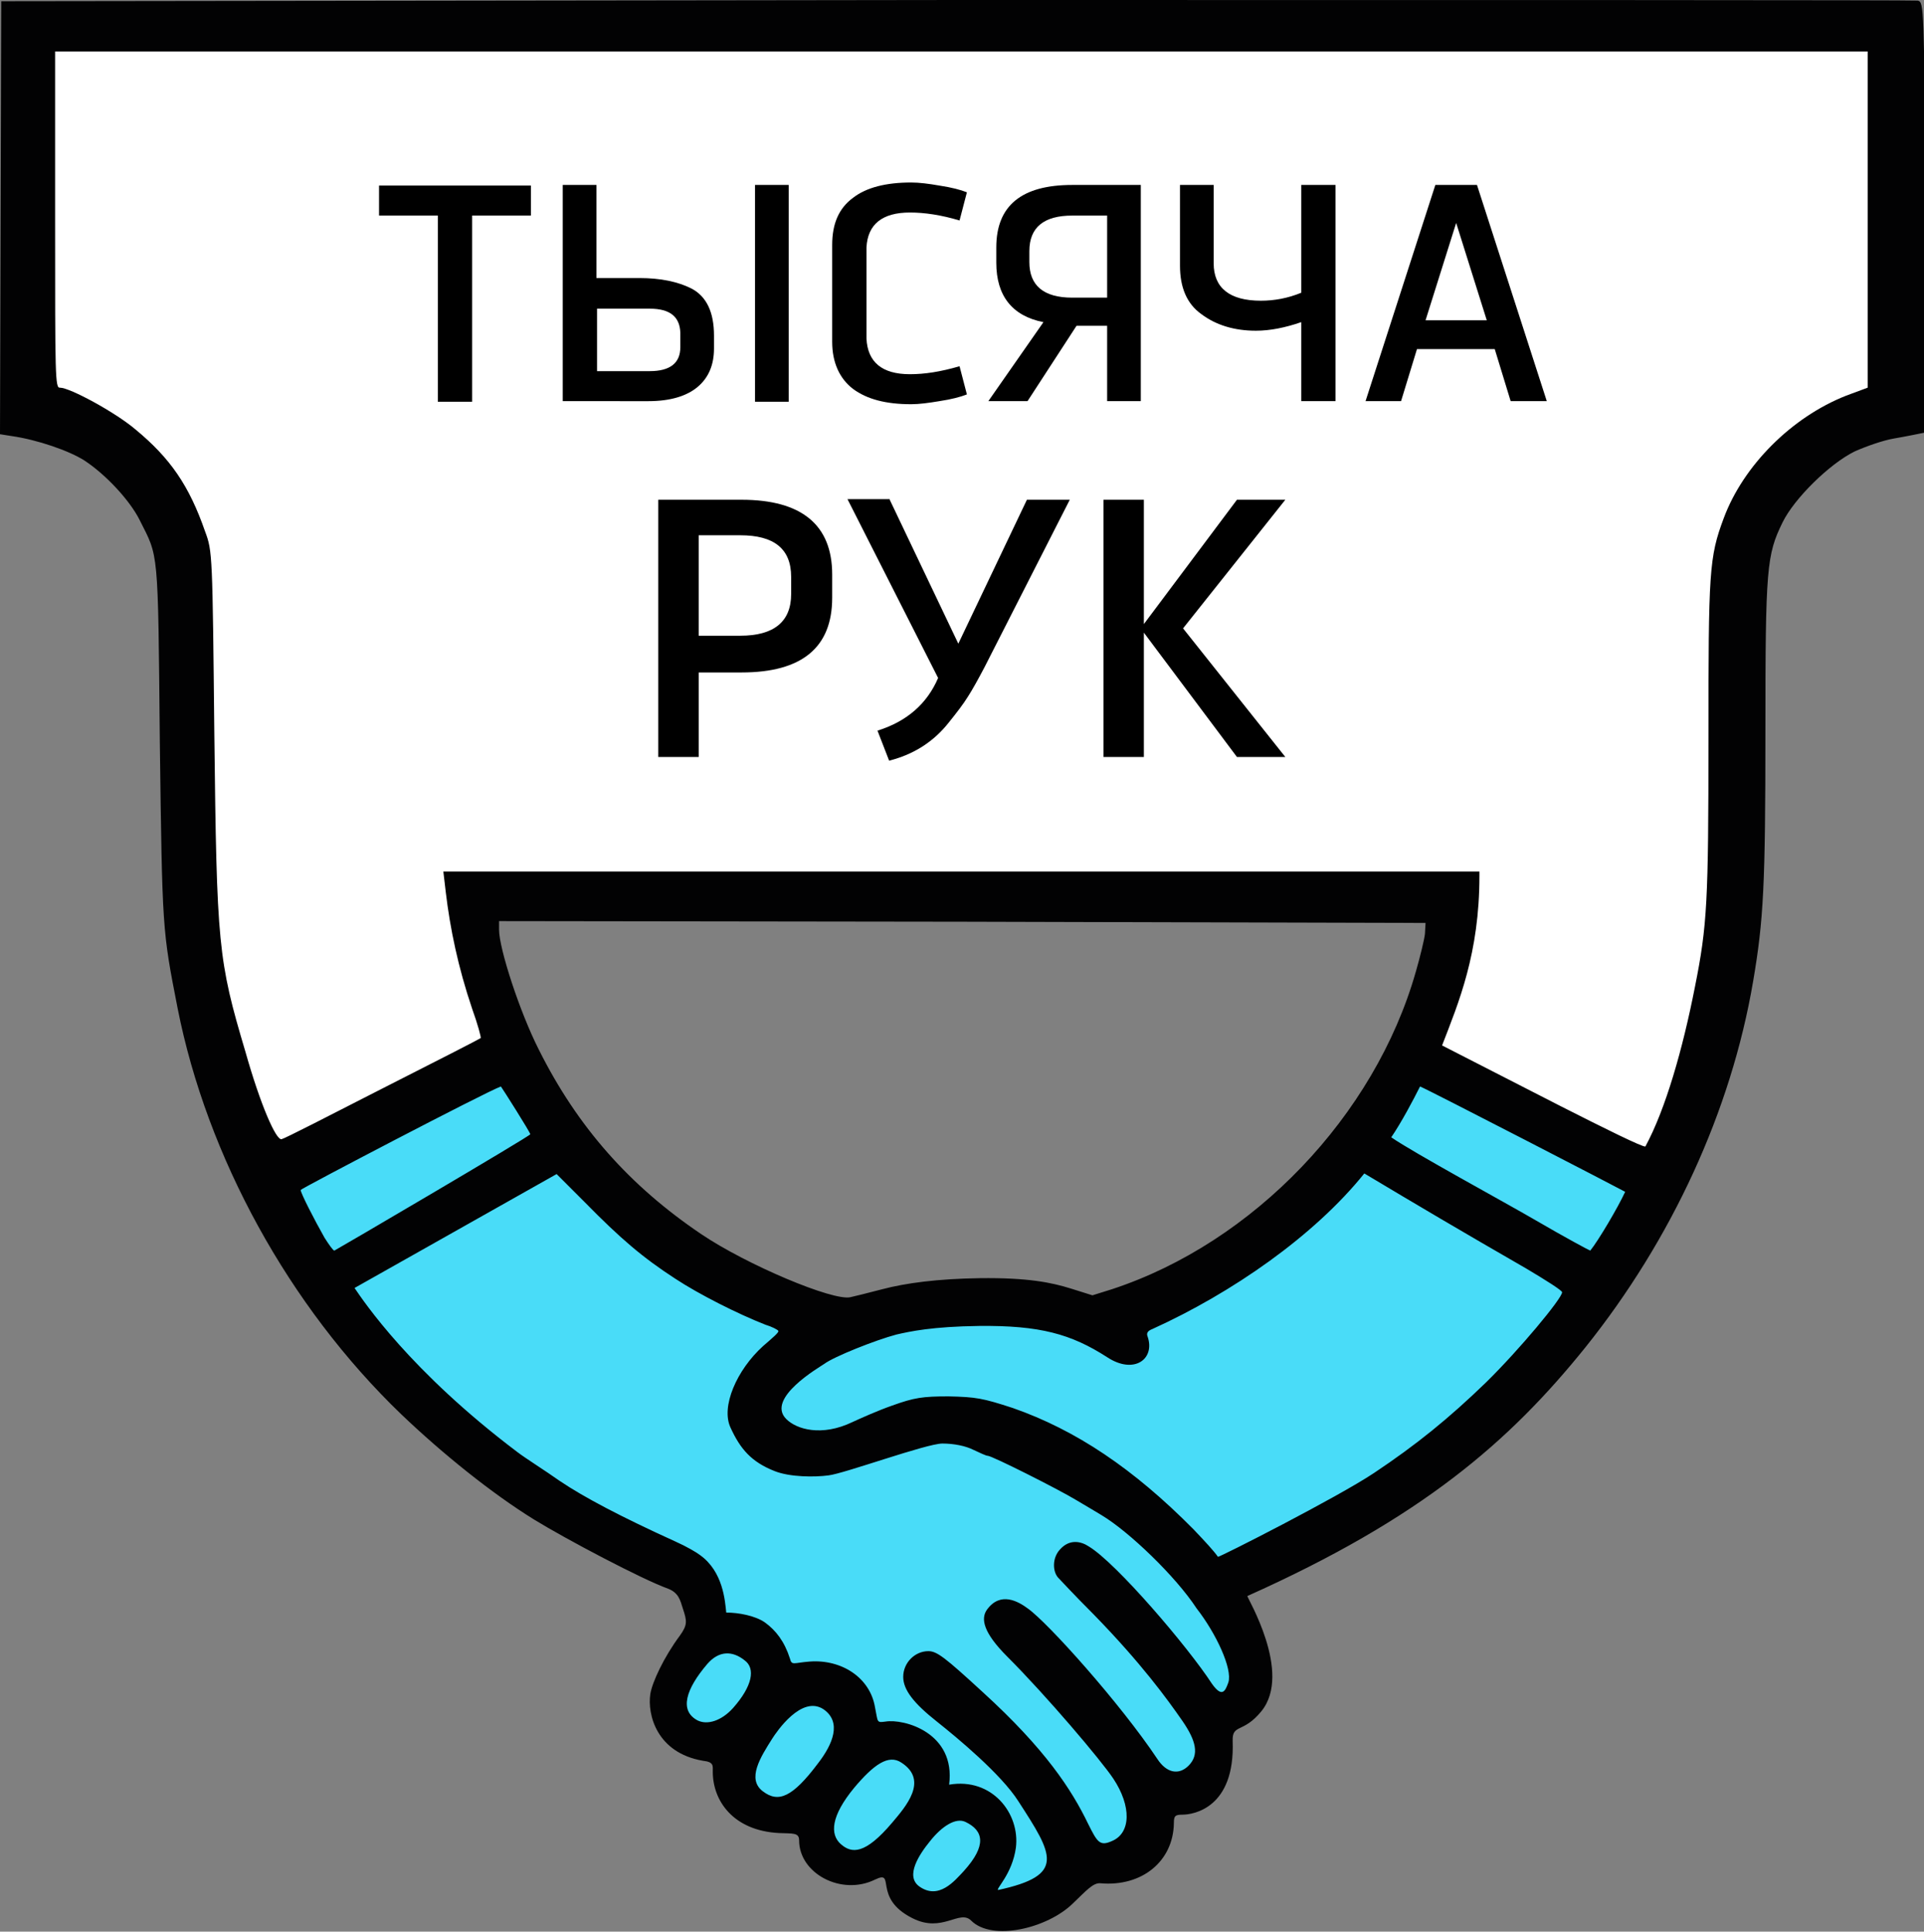 <?xml version="1.0" encoding="UTF-8"?> <!-- Generator: Adobe Illustrator 25.4.1, SVG Export Plug-In . SVG Version: 6.00 Build 0) --> <svg xmlns="http://www.w3.org/2000/svg" xmlns:xlink="http://www.w3.org/1999/xlink" id="Layer_1" x="0px" y="0px" viewBox="0 0 314.2 315.4" style="enable-background:new 0 0 314.2 315.4;" xml:space="preserve"><rect x="0" y="0" width="314.2" height="315.4" fill="#808080" stroke="none"/> <style type="text/css"> .st0{fill:#FFFFFF;} .st1{fill:#49DCF8;} .st2{fill:#020203;} .st3{display:none;fill:#020203;} </style> <polygon class="st0" points="4.6,6 308.8,6 308.8,65.6 286.5,81.6 282.7,113 282.4,157.7 271.4,194.2 230.6,172.7 237.8,146.6 77.1,145.9 83.2,172.7 42.7,194.2 32.2,157.7 31.8,103.9 26.9,81.6 9,69.1 4.6,65.6 "></polygon> <polygon class="st1" points="81.5,172.7 97.4,191.5 117.4,208.2 132.3,215.8 154.6,211.7 178.1,215.8 189.8,211.7 218.1,191.7 232.8,172.7 271.4,194.2 252.6,222.8 205.4,255.8 198.5,259.2 205.4,272.9 202.2,278.6 196.9,281.2 198.5,289.1 186.3,291.8 186.3,299.3 180.8,304.6 174.6,308.8 164.1,311.8 157.9,308.8 150.2,311.8 145.2,303 136.2,303 131.9,297.3 121.7,294.7 119.1,286 111,282.3 108.9,275.5 117.4,265.3 111,254.1 77.9,236.6 56,213.5 42.7,191.7 "></polygon> <path class="st2" d="M313.2,0.1C312.7,0,242,0,156.2,0L0.2,0.2L0.1,35.5L0,70.9l1.9,0.3c4.2,0.6,9.4,2.4,11.9,4 c3.5,2.3,7.4,6.5,9,9.7c3.1,6.2,3,4.2,3.3,36.2c0.4,30.9,0.4,30.7,2.9,43.5c4.8,24.3,18.2,48.7,36.5,66.3c6.8,6.5,14.9,13,21.7,17.2 c5.2,3.2,17.7,9.8,21.9,11.3c1.8,0.7,2,2,2.4,3.2c0.7,2.1,0.8,2.7-0.5,4.5c-2.6,3.5-4.5,7.6-4.8,9.5c-0.5,3.3,1,9.6,8.6,10.9 c1.8,0.2,1.6,0.8,1.6,1.8c0,4.7,3.3,9.6,10.8,10c2.3,0.1,3.3-0.1,3.3,1.2c0,5.4,6.9,9.1,12.4,6.4c3.5-1.7-0.5,3,6.1,6.3 c4.9,2.5,7.7-1.5,9.6,0.4c3.4,3.4,12.4,1.3,16.6-2.8c2.2-2.1,3.3-3.4,4.5-3.3c6.8,0.6,11.9-3.6,12-9.8c0-1.2,0.2-1.4,1.4-1.4 c1.8,0,8.6-1.1,8.2-12c-0.1-2.9,1.7-1.2,4.7-4.9c5.1-6.3-2.4-18.6-2.3-18.8c28.4-12.7,42.8-25.2,55.2-40.6 c14.1-17.6,23.8-38.6,27.4-59.8c1.7-10,2-15.6,2-40.8c0-26.7,0.2-28.8,2.8-34.1c1.9-3.9,7.7-9.6,11.8-11.6c1.8-0.8,4.6-1.8,6.4-2.1 s4.7-0.9,5.2-1c0-2.6,0-0.3,0-35.2C314.2,0.8,314.2,0.4,313.2,0.1z M54.6,204.2c-0.2,0-0.9-1-1.6-2.1h0c-1.7-3-3.9-7.3-3.9-7.8 c0-0.2,30.2-16,32.7-16.9c0.3,0.4,4.8,7.5,4.8,7.8S54.7,204.2,54.6,204.2z M81.5,151.8v-1.4l75.7,0.1l75.6,0.2l-0.1,1.8 c-0.1,0.9-0.8,3.8-1.5,6.2c-6.7,23.5-26.5,44.2-49.6,51.8l-3.2,1l-3.5-1.1c-3.2-1-7.1-1.8-14.9-1.7c-6.9,0.1-12.1,0.8-15.9,1.8 c-2.3,0.6-4.7,1.2-5.2,1.3c-2.8,0.7-17-5.3-24.4-10.3c-11.7-7.9-20.2-17.5-26.5-30.1C84.9,165.3,81.5,154.9,81.5,151.8z M119.7,278.9c-1.9,2.1-4.2,2.8-5.8,2c-3-1.6-1.9-5.1,1.6-9.2c1.9-2.2,4.1-2.2,6.1-0.6C123.4,272.4,122.9,275.3,119.7,278.9z M133.6,287.9c-4.2,5.6-6.5,6.5-9,4.6c-2.7-2-0.4-5.6,1.5-8.6c0.7-1.1,4.8-7.2,8.4-4.8C137.5,281.2,136,284.8,133.6,287.9z M145.7,297.6c-4.4,5.2-6.6,5.1-8.4,3.5c-1.8-1.6-1.6-4.6,2.2-9.2c3.2-3.8,5.6-5.5,7.7-4.1C151.7,290.7,147.9,295,145.7,297.6z M157.4,305.5c-1.5,1.6-4.1,4.8-7.3,2.5c-2.3-1.7,0-5.2,1.8-7.4c1.9-2.4,4.2-3.9,5.8-3.1C160.6,298.9,161.2,301.3,157.4,305.5z M200.6,274.7c-0.5,1.4-1,2.6-2.7,0.2c-3.9-6-15.6-19.7-20.1-22.4c-1.2-0.8-3.1-1.3-4.7,0.5c-1.3,1.4-1.2,3.6-0.3,4.6 c0.5,0.5,2.3,2.5,5.8,6c7.8,8,12,13.8,14.5,17.4c2.2,3.2,2.8,5.5,1,7.3c-1.6,1.6-3.6,1.2-5.1-1.1c-6-9-17.9-22.3-21.2-24.6 c-1.5-1.1-4.4-2.8-6.6,0.2c-1.1,1.5-0.6,3.8,3.3,7.7c6.4,6.4,15.3,16.9,17.3,19.9c3,4.5,2.9,8.9-0.2,10.2c-2,0.9-2.4,0.2-3.9-2.8 c-2.7-5.6-7-12.2-17.2-21.5c-6.2-5.7-7.5-6.7-8.9-6.7c-2.2,0-4.1,1.9-4.1,4.2c0,2.1,1.7,4.3,5.5,7.3c3.4,2.7,10.5,8.6,13.3,13 c5.7,8.8,7.8,12.1-3.3,14.5l0,0c-0.4-0.2,2.3-2.6,2.9-6.9c0.7-5.6-3.9-11.5-10.9-10.3c1.1-8.5-7.4-10.8-10.4-10.3 c-1.5,0.2-1.2,0.1-1.7-2.3c-0.8-4.9-5.5-7.9-10.7-7.5c-2.6,0.2-2.9,0.7-3.2-0.5c-0.9-2.8-2.3-4.6-4.1-5.9c-1.6-1.1-4.3-1.6-6.3-1.6 c-0.2-1.9-0.5-6.7-4.3-9.4c-0.5-0.4-2.2-1.4-4-2.2c-8.8-4-14.9-7.2-18.9-9.9c-2.4-1.7-5.6-3.7-6.9-4.7 c-17.5-13.2-25.1-24.6-26.6-26.8c1.4-0.8,33-18.6,33-18.6l4.6,4.6c5.8,5.9,9.4,9,14.8,12.5c3.8,2.5,10.1,5.7,14.7,7.5 c1,0.3,2,0.8,2.1,1c0.2,0.2-1,1.2-2.5,2.5c-4.3,3.9-6.9,9.9-5.3,13.3c1.6,3.5,3.4,5.6,7.2,7.1c2.5,1,6.6,1,8.8,0.7 c2.6-0.3,16-5.2,18.6-5.2c1.9,0,3.8,0.4,5,1c1.1,0.5,2.1,1,2.4,1c0.7,0,11.6,5.5,14.4,7.2c1.5,0.9,3.4,2,4.2,2.5 c4.5,2.7,12.1,10,15.5,15.2C198.6,266.7,201.3,272.5,200.6,274.7z M242.7,225.7c-6.1,5.9-11.4,10.2-18.3,14.8 c-6,4-25.1,13.7-25.5,13.7c-0.7-1-2.1-2.5-4-4.5v0c-9.8-9.9-19.2-16.2-29.5-19.8c-4.9-1.6-6-1.8-10.5-1.9c-4.2,0-5.6,0.2-9.2,1.5 c-2.3,0.8-5.2,2.1-6.5,2.7c-5,2.4-9.1,1.2-10.8-0.5c-3.4-3.4,5.5-8.5,6.2-9c1.6-1.2,8.4-3.9,11.8-4.8c2.2-0.5,5.8-1.3,13.5-1.4 c9.9-0.1,15,1.3,20.9,5.1c4.4,2.9,7.9,0.3,6.6-3.4c-0.2-0.5,0-0.9,0.8-1.2c13-5.9,26.4-15.2,34.6-25.4c8.7,5.2,15.8,9.4,26.4,15.5 c3.2,1.9,5.9,3.6,5.9,3.9C255.1,212,248.1,220.4,242.7,225.7z M259.7,204.2c-0.1,0-4.2-2.2-9-5s-19.9-11-23.5-13.5 c1.7-2.5,3.6-6.1,4.7-8.3c1.5,0.6,33.4,17.1,33.5,17.2C264.2,197.2,261,202.6,259.7,204.2z M305,35.8v27.5l-3.5,1.3 c-8.9,3.5-16.8,11.4-20,20c-2.4,6.4-2.5,8.7-2.5,35.9c0,26.7-0.2,30.6-2.2,40.6c-2,10.2-4.8,20-8.1,26.1 c-0.8,0.3-24.9-12.3-33.2-16.5c2.7-7,6.1-15,6.1-27.7v-0.7H157H72.4l0.4,3.4c0.7,5.9,2,12.2,4.3,19c0.9,2.5,1.5,4.7,1.4,4.8 c-0.1,0.1-7.3,3.8-16,8.2c-8.6,4.4-16,8.2-16.5,8.3c-0.9,0.3-3.5-5.7-5.9-14.2c-4.5-15.1-4.7-17.4-5.1-52c-0.3-29.2-0.3-29.8-1.5-33 c-2.6-7.5-5.7-12-11.4-16.7c-3.3-2.8-10.7-6.8-12.3-6.8C9,63.4,9,61.6,9,35.9V8.4h148h148V35.8z"></path> <path class="st3" d="M109.4,101.1l0.1-22.4h9c8.3,0,9.1,0.1,11.2,1.1c4.5,2.3,6,4.4,6.8,9.4c0.4,3-0.4,7.6-1.6,10.1 c-2,4.1-8,6.3-15.9,5.9l-4-0.1l-0.1,9.1l-0.1,9.1h-2.8h-2.8L109.4,101.1z M126.7,99.4c3.1-1.5,4.1-3.4,4.1-7.7 c0-6.6-2.2-8.2-10.7-8.2h-5.3l0.1,8.1l0.1,8.1l1.2,0.4C119.2,100.8,124.5,100.5,126.7,99.4L126.7,99.4z"></path> <path class="st3" d="M146.1,122.4c0.1-0.6,0.9-2.1,1.5-3.4s2-4.2,2.9-6.6l1.8-4.4l-2.4-5.6c-2.7-6.4-5.9-13.4-8.4-18.8 c-1-2-1.7-3.8-1.7-4.1c0-0.4,4.5-0.4,6.5-0.1c0.2,0.1,0.5,0.6,0.6,1.2c0.1,0.6,1.2,3.6,2.5,6.6c1.2,3.1,3,7.4,3.9,9.9 c1.3,3.4,1.8,4.2,2.2,3.8c0.3-0.3,2.3-4.9,4.4-10.1c2.1-5.2,4.2-10,4.5-10.6c0.5-0.9,1.2-1.1,3-1.1c1.5-0.1,2.4,0.1,2.5,0.6 c0.1,0.4-1.6,4.8-3.9,9.9c-10.3,23.2-14,31.6-14.5,32.8c-0.4,1.1-0.8,1.2-3.2,1.2C145.9,123.5,145.8,123.4,146.1,122.4L146.1,122.4z "></path> <path class="st3" d="M176.1,122.7c-0.5-1.1-0.4-42.3,0.1-43c0.2-0.3,1.5-0.5,2.9-0.4l2.5,0.1l0.1,9.6l0.1,9.6h2.4h2.4l3.5-5.6 c6.6-10.8,8.5-13.4,9.2-13.4c0.5,0,1.8-0.1,3-0.2c1.1-0.1,2.1-0.1,2.1,0.1c0,0.1-2.6,4.4-6,9.6c-3.2,5.1-6.1,9.8-6.5,10.4 c-0.5,0.9,0.2,2.2,6.3,11.5c3.8,5.7,7,10.5,7.2,10.6c0.2,0.1,0.4,0.6,0.4,1.1c0,0.9-0.4,0.9-2.9,0.9c-3,0-3.5-0.2-4.4-1.6 c-0.2-0.4-1.1-1.8-2-3c-0.8-1.2-3.4-5.2-5.7-8.8l-4.3-6.6h-2.4h-2.4v10v10h-2.7C177.1,123.5,176.4,123.3,176.1,122.7L176.1,122.7z"></path> <path class="st3" d="M65.3,26.7c0,0,11.8-0.1,12.7-0.1l12.9-0.1v2.2v2.2L85.8,31l-5.2,0l-0.1,16.1l-0.1,16.1h-2.2h-2.2V47.1l0,0V31 h-5.2h-5.2"></path> <path class="st3" d="M96.4,45.1l0.1-18.4l1.2-0.2c0.6-0.1,1.6-0.1,2.2,0.1c1.1,0.2,1.1,0.4,1.1,7.7v7.3l4.5-0.1 c6.3-0.2,10,1.3,12.2,4.9c0.9,1.4,1,2.6,1,5.8c0,4.4-0.6,6.1-2.9,8.3c-2.5,2.4-4.4,2.9-12.4,2.9h-7.2L96.4,45.1z M110.7,59 c0.8-0.3,2-1.2,2.6-2.1c1-1.4,1.1-2.1,0.9-4.9c-0.2-3.8-0.8-4.6-3.6-5.8c-1.9-0.8-8.1-1-9.2-0.3c-0.5,0.3-0.6,1.9-0.6,6.6 c0.1,3.4,0.2,6.4,0.3,6.6C101.5,59.7,109,59.6,110.7,59L110.7,59z"></path> <path class="st3" d="M143,63c-2.3-0.6-4.5-2.4-5.5-4.7c-0.9-1.8-1-3.4-1-13.3c0-6.2,0.1-11.8,0.4-12.6c1.2-4.6,6.4-6.7,14.1-6.1 l4.5,0.4l0.1,2.1l0.1,2.1l-5.5-0.2c-5.9-0.2-7.4,0.2-8.5,2.4c-0.4,0.7-0.5,4.8-0.5,11.8c0,12.1,0.1,12.6,3.4,13.9 c1.8,0.8,7,0.6,10-0.1c1.1-0.3,1.1-0.2,1,1.9c-0.1,1.8-0.4,2.2-1.4,2.5C152.7,63.5,145,63.5,143,63L143,63z"></path> <path class="st3" d="M122.8,44.7V26.4l2.4,0.2l2.4,0.2l0.1,17c0,9.4,0,17.5-0.1,18.1c-0.2,0.9-0.6,1.1-2.5,1.1h-2.2V44.7z"></path> <path class="st3" d="M161.8,61.9c0.2-0.6,2-4.3,3.8-8.1s3.3-7.1,3.3-7.1c0-0.1-0.4-0.2-0.9-0.2c-1.2,0-3.5-2.3-4.6-4.7 c-1.2-2.8-1.2-7.4,0-10.2c2-4.3,6.6-5.9,16-5.3l5.6,0.3v18.2V63h-2.2h-2.2v-7.8v-7.8H177h-3.2l-3.8,7.8l-3.8,7.8h-2.5 C161.5,63,161.4,62.9,161.8,61.9L161.8,61.9z M180.3,37v-6.5l-1.3-0.3c-2-0.5-8.1,0.2-9.5,1.1c-2.5,1.7-3.4,5.9-1.7,9.2 c1.3,2.5,2.5,3,8,3l4.6,0.1L180.3,37L180.3,37z"></path> <path class="st3" d="M212.2,56.4c-0.1-5.6-0.2-6.6-0.9-6.4c-4.4,1.1-11.2,0.2-14-1.8c-3.2-2.5-3.8-5.2-3.6-19.6l0-2.2l2.1,0.2 l2.1,0.2l0.2,7.8c0.2,6.4,0.4,8.1,1.1,9.2c1.5,2.2,4,2.9,8.2,2.7c2-0.2,3.9-0.4,4.1-0.6s0.5-3.8,0.5-9.7v-9.4l2.2-0.2l2.2-0.1v18.3 V63h-2.2h-2.2L212.2,56.4L212.2,56.4z"></path> <path class="st3" d="M223.1,62.6c-0.1-0.2,0-1.4,0.5-2.4c0.4-1.1,2.3-7.2,4.2-13.7s3.9-12.7,4.2-13.8c0.4-1.1,1-2.9,1.3-4.2l0.6-2.2 h5.4l1.5,4.6c1.6,5.3,7.1,23.1,8.5,27.4c1.4,4.6,1.4,4.6-1.5,4.6c-2,0-2.5-0.1-2.5-0.8c0-0.4-0.5-2.4-1-4.2l-1-3.4h-6.5 c-3.6,0-5.2,0-6.5,0c-0.5,1.1-0.9,2.3-1.8,5.2c-0.9,3-0.9,3-3,3.1C224.4,63,223.3,62.8,223.1,62.6L223.1,62.6z M241.8,50.1 c0-0.3-5.2-19.1-5.2-19.1s-5.3,18.9-5.3,19.1s2.4,0.4,5.2,0.4C240.1,50.5,241.8,50.5,241.8,50.1z"></path> <g> <path d="M71.5,35.2h-9.6v-4.9h24.8v4.9h-9.6v30.4h-5.6V35.2z"></path> <path d="M91.9,65.6V30.2h5.5v15.2h7c3.5,0,6.3,0.6,8.5,1.7c2.5,1.3,3.7,3.9,3.7,7.7v2.1c0,2.7-0.9,4.8-2.7,6.3 c-1.8,1.5-4.5,2.3-8,2.3H91.9z M106.1,50.4h-8.6v10.2h8.6c3.3,0,5-1.3,5-3.9v-2.4C111,51.7,109.4,50.4,106.1,50.4z M128.8,65.6 h-5.5V30.2h5.5V65.6z"></path> <path d="M141.5,40.4v14.9c0.2,3.8,2.5,5.8,7.1,5.8c2.4,0,5-0.4,8.1-1.3l1.2,4.6c-1,0.4-2.5,0.8-4.5,1.1c-1.8,0.3-3.3,0.5-4.6,0.5 c-4.1,0-7.2-0.8-9.5-2.5c-2.2-1.7-3.4-4.3-3.4-7.7V40c0-3.5,1.1-6,3.4-7.7c2.2-1.7,5.4-2.5,9.5-2.5c1.3,0,2.9,0.2,4.6,0.5 c2,0.3,3.5,0.7,4.5,1.1l-1.2,4.6c-3-0.9-5.7-1.3-8.1-1.3C144.1,34.7,141.7,36.6,141.5,40.4z"></path> <path d="M186.3,30.2v35.3h-5.5V53.2h-5l-8,12.3h-6.4l9-12.9c-5.1-1-7.7-4.3-7.7-9.7v-2.5c0-6.8,4.1-10.2,12.4-10.2H186.3z M180.8,48.5V35.2h-5.7c-4.6,0-7,1.9-7,5.8v1.8c0,3.8,2.3,5.8,7,5.8H180.8z"></path> <path d="M212.5,65.6V52.6c-2.6,0.9-5.1,1.4-7.4,1.4c-3.5,0-6.5-0.9-8.9-2.7c-2.4-1.7-3.5-4.4-3.5-7.9V30.2h5.5V43 c0,4,2.6,6.1,7.7,6.1c2.2,0,4.4-0.4,6.6-1.3V30.2h5.6v35.3H212.5z"></path> <path d="M241.2,30.2l11.4,35.3h-5.9l-2.6-8.5h-12.7l-2.6,8.5H223l11.4-35.3H241.2z M237.8,36.4l-5,15.9h10L237.8,36.4z"></path> <path d="M107.5,123.6v-42h13.6c9.8,0,14.8,4.1,14.8,12.2v3.8c0,8.1-4.9,12.2-14.8,12.2h-7v13.8H107.5z M114.1,87.4v16.4h6.8 c5.5,0,8.3-2.3,8.3-6.8v-2.8c0-4.6-2.8-6.8-8.3-6.8H114.1z"></path> <path d="M145.3,81.6l11.2,23.5l11.2-23.5h7l-13.9,27.3c-1.1,2.1-2,3.7-2.7,4.8c-0.8,1.3-1.9,2.7-3.1,4.2c-2.5,3.2-5.8,5.3-9.8,6.3 l-1.9-4.9c4.8-1.5,8.1-4.4,9.9-8.6l-14.8-29.2H145.3z"></path> <path d="M186.8,123.6h-6.6v-42h6.6v20.3l15.2-20.3h7.9l-16.7,21l16.7,21H202l-15.2-20.3V123.6z"></path> </g> </svg> 